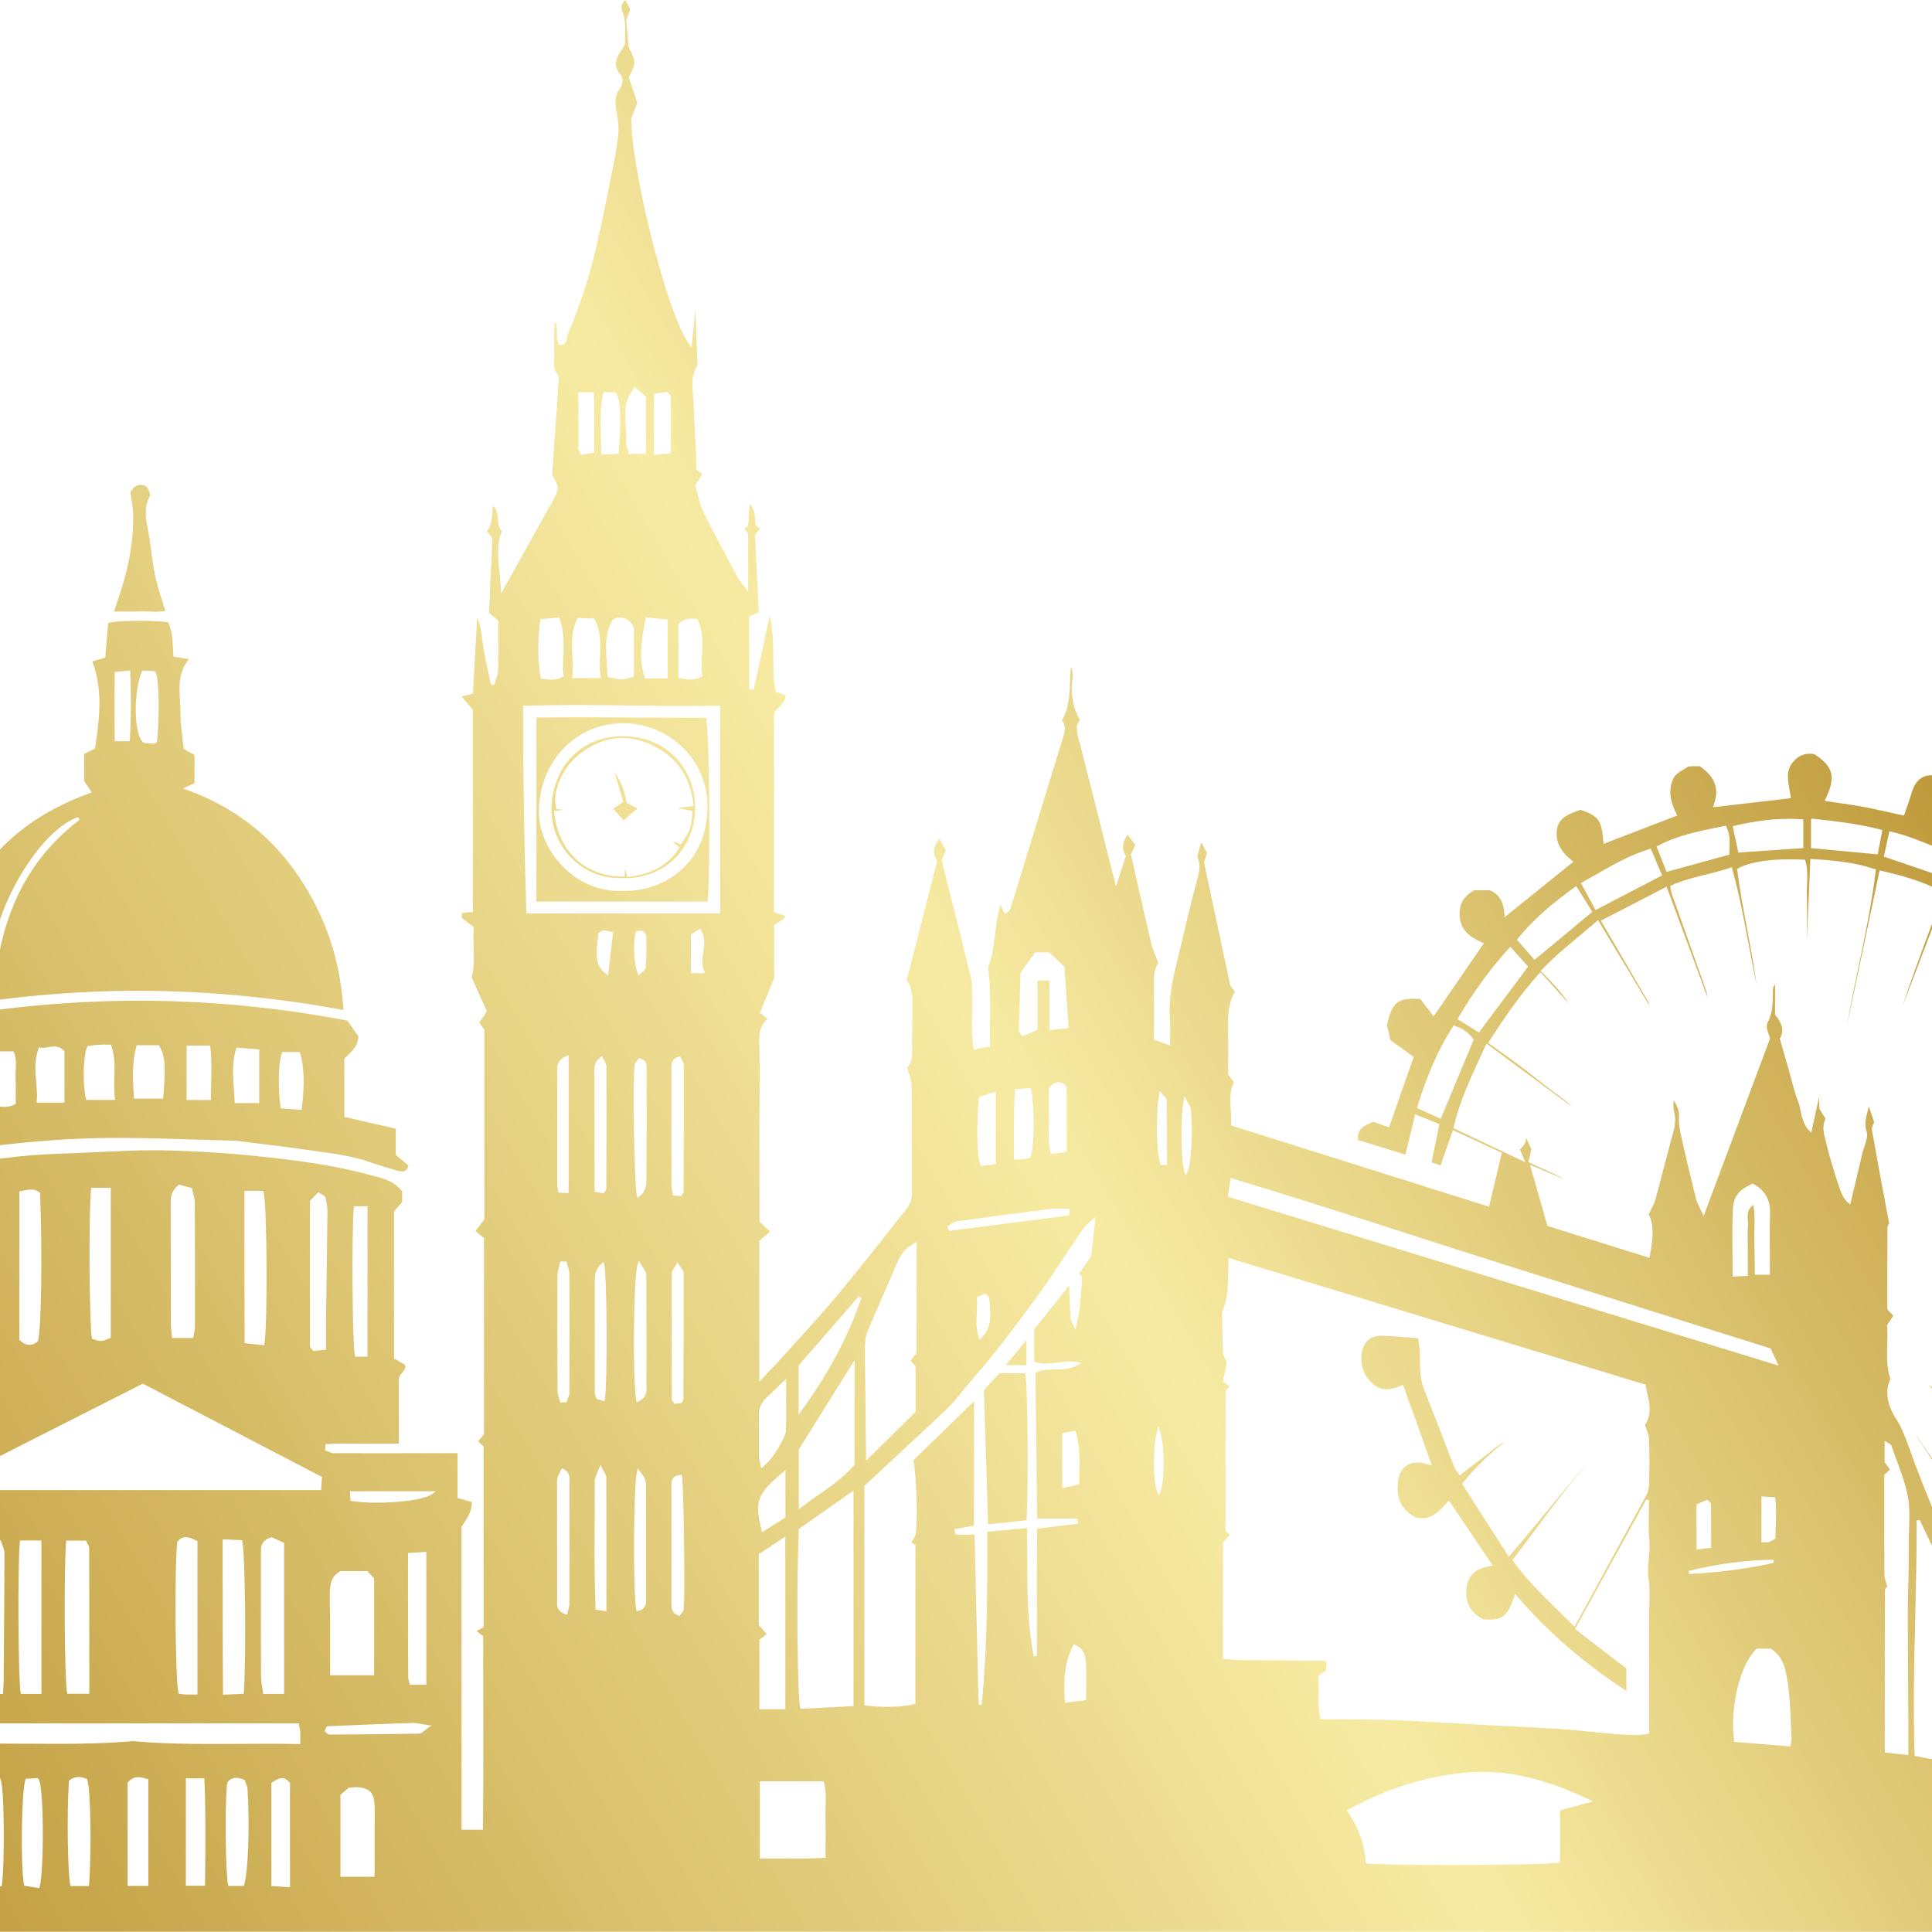 <svg xmlns="http://www.w3.org/2000/svg" xmlns:xlink="http://www.w3.org/1999/xlink" id="Layer_1" viewBox="0 0 512 512"><defs><style>      .cls-1 {        fill: none;      }      .cls-2 {        fill: url(#linear-gradient);      }      .cls-3 {        clip-path: url(#clippath);      }    </style><clipPath id="clippath"><rect class="cls-1" width="512" height="512"></rect></clipPath><linearGradient id="linear-gradient" x1="-81.13" y1="523.89" x2="527.07" y2="172.75" gradientUnits="userSpaceOnUse"><stop offset="0" stop-color="#b99130"></stop><stop offset=".6" stop-color="#f7eba3"></stop><stop offset="1" stop-color="#b99130"></stop></linearGradient></defs><g class="cls-3"><path class="cls-2" d="M-87.65,511.98c-1.67-1.29-1.33-2.49-.97-3.76.06-.22.13-.45.18-.66.57-2.44,1.72-4.09,3.42-4.92,1.88-.91,3.83-1.55,5.65-1.86,2.24-.38,4.54-.58,6.77-.77.95-.08,1.89-.17,2.83-.26l.14-.02.25-.24c.11-.1.2-.18.26-.28.08-.11.24-.33.24-.59,0-13.56,0-44.58,0-44.58l-.06-.1c-.25-.39-.52-.78-.79-1.18-1.03-1.5-2.1-3.05-2.29-5.11l3.22-.67v-14.85c0-1.46,0-2.91.01-4.37.01-3.27.03-6.66-.03-9.99-.03-1.6,0-3.21.04-4.8.07-3.18.13-6.47-.33-9.53l-.03-.16-.13-.1c-.76-.59-1.61-.74-2.35-.88-1.04-.19-1.79-.32-2.15-1.46.08-1.52,1.28-2.04,2.66-2.65.68-.3,1.39-.61,1.97-1.07l.16-.12v-11.83l4.8-.56v-5.42c1.7-.42,4.93-.67,8.57-.67,2.9,0,5.63.16,7.57.45l.47,5.63.28.08c1.18.34,2.44.49,4.09.49.65,0,1.3-.02,1.95-.04.64-.02,1.27-.04,1.9-.04.23,0,.46,0,.69,0,1.13.03,2.26.04,3.39.04.86,0,4.32-.02,5.18-.02s1.71.01,2.55.02c.84.01,1.68.02,2.52.02,1.07,0,2.13-.02,3.2-.07.23-.01.46-.02.69-.02.58,0,1.17.03,1.76.06.62.03,1.25.07,1.88.07,1.2,0,2.78-.1,4.46-.89l.51-.24-.37-.42c-.82-.91-1.74-1.34-2.89-1.34-.55,0-1.08.1-1.6.19-.47.08-.92.16-1.34.16-.1,0-.2,0-.31-.02-.73-.08-1.52-.12-2.46-.12-.7,0-1.41.02-2.11.04-.67.02-1.35.04-2.02.04h-5.99s0-17.75,0-17.75l-2.65-2.49,3.05-3.18v-37.61l-2.38-4.45,1.91-3.18c4.22-2.48,8.78-3.48,13.08-4.2,7.84-1.31,15.69-2.4,23.34-3.24,4.48-.49,9.07-.67,13.52-.84l2.77-.11c1.79-.07,3.59-.16,5.39-.25,4.67-.23,9.51-.46,14.25-.46.94,0,1.88,0,2.81.03,8.47.18,17.09.73,25.62,1.63,9.31.99,19.23,2.25,28.77,4.83l.98.26c2.81.73,5.71,1.49,7.72,4.16v2.84l-2.14,2.45v38.99l2.82,1.6c.37.82.02,1.32-.63,2.12-.38.47-.78.96-.92,1.58v17.26s-5.65,0-5.65,0c-1.27,0-2.53,0-3.79.01h-.75c-.74,0-3.69-.02-4.43-.02-1.79,0-3.16.04-4.43.13l-.35.02-.15,1.65.31.1c.19.06.38.15.57.23.46.2.94.4,1.46.4,3.61.01,7.22.02,10.82.02l21.95-.02v11.9l3.81,1.05c.02,2.31-1.12,4.08-2.33,5.95l-.42.66v80.24h5.67v-.41c.13-12.33.1-24.85.08-36.96,0-4.58-.02-9.17-.02-13.75v-.21s-1.74-1.28-1.74-1.28l1.84-1.04v-47.94l-1.44-1.36,1.55-1.81v-52.03l-2.24-1.89,2.34-3.1v-50.28l-1.36-1.84,2.05-2.98-4.06-8.98c.71-2.5.63-5.08.54-7.82-.06-1.73-.11-3.51.05-5.28l.02-.23-3.2-2.42v-1.32l2.91-.28v-53.6l-2.98-3.52,2.99-.76,1.14-20.2c.9,2.25,1.2,4.6,1.53,7.06l.06.48c.29,2.22.8,4.45,1.33,6.81.25,1.12.51,2.28.77,3.53l.8.03c.16-.55.33-1.04.49-1.49.31-.88.57-1.64.59-2.42.08-3.08.07-6.1.05-9.31v-3.8s-2.48-2.08-2.48-2.08l.88-19.74-1.41-1.92c1.09-1.46,1.16-1.86,1.55-6.68,1.08.76,1.18,1.96,1.31,3.31.11,1.2.22,2.43,1.06,3.39-1.4,3.5-1.02,7.06-.62,10.82.15,1.38.3,2.81.36,4.22l.06,1.47,2.6-4.65,3.28-5.89c2.47-4.44,4.94-8.89,7.43-13.32,2.17-3.85,2.2-4.31.22-7.54l1.81-26.17-.13-.13c-.9-.92-1.33-2.66-1.18-4.76.09-1.29.07-2.55.05-3.89-.03-1.82-.07-3.7.22-5.68.55.94.52,1.93.5,2.98-.02,1.02-.05,2.07.52,3.01l.12.2h.23c1.62,0,1.73-1.2,1.79-1.92.03-.28.05-.54.13-.72,3.08-7.17,5.58-14.71,7.41-22.4,1.4-5.88,2.61-11.9,3.78-17.73l.83-4.12c.57-2.81,1.15-5.81,1.44-8.86.17-1.77.05-3.7-.36-5.73-.47-2.33-.74-4.41.66-6.32,1.01-1.38,1.12-2.93.26-3.93-2.14-2.52-1.01-4.59.57-6.84.17-.24.3-.49.45-.77l.26-.49v-.12c-.05-.81-.04-1.66-.02-2.47.04-1.98.09-4.03-.75-6.07-.24-.58-.59-1.95.88-2.94l1.23,2.48-1.07,2.86.64,7.11.04.07c1.96,3.75,1.96,3.97.1,7.83l-.07.15,2.24,6.74-1.56,4.01-.03.16c-.16,12.54,9.29,51.59,15.33,59.77l.64.86.99-9.79.59,14.61c-1.68,2.22-1.44,5.1-1.21,7.89.06.77.13,1.55.15,2.32.09,2.66.25,5.37.4,7.98.1,1.69.2,3.38.28,5.07.04.93.03,1.86.02,2.75,0,.4-.01,1.36-.01,1.36l1.63,1.39-1.85,2.98.05.18c.18.63.35,1.3.51,1.98.39,1.6.79,3.26,1.54,4.79,2.29,4.69,4.8,9.36,7.22,13.88l1.84,3.45c.29.55.68,1.04,1.17,1.66.27.34.57.73.92,1.19l.75,1.01v-15.43l-1.1-1.27,1.09-.61.38-5.99c1.36,1.56,1.45,3.29,1.54,4.97l.04.76,1.18.88-1.31,1.66.99,20.49-2.54,1.15v19.27l1.19.2,4.23-19.66c.94,3.8.96,7.49.98,11.08.02,3.05.03,5.94.58,8.83l.04.23,2.64.94c-.03,1.38-.83,2.2-1.74,3.14-.43.45-.87.91-1.25,1.45l-.08.11v52.8l3,.95s0,.01,0,.02c-.03.14-.07.38-.12.44-.58.47-1.2.89-1.86,1.34l-.97.66v14.04l-3.78,9.24,2.04,1.48c-2.41,2.09-2.31,4.72-2.2,7.5v.31c.18,4.4.13,8.88.08,13.21-.02,2-.04,4-.05,6,0,6.35,0,12.69,0,18.9v7.88s2.83,2.67,2.83,2.67l-2.88,2.43v37.32l2.31-2.42c1.04-1.08,1.98-2.06,2.89-3.07,1.11-1.22,2.22-2.44,3.33-3.67,3.33-3.66,6.78-7.45,10.06-11.27,3.33-3.88,6.59-7.93,9.74-11.86l2.17-2.7c1.13-1.41,2.24-2.83,3.35-4.26,1.54-1.98,3.13-4.02,4.76-5.98,1.24-1.49,1.82-2.99,1.82-4.71v-7.73c0-6.87,0-13.97-.08-20.96-.01-1.01-.33-1.96-.7-3.07-.16-.46-.32-.95-.47-1.48,1.47-1.51,1.4-3.62,1.33-5.66-.02-.57-.04-1.14-.02-1.71.04-1.48.04-2.95.04-4.43,0-1.26,0-2.51.02-3.77v-.38c.06-2.57.11-5.22-1.5-7.24l8.1-31.62-.1-.15c-1.18-1.82-.94-3.75.7-5.72l1.68,3.07-1.11,2.61,2.02,8.01c1.92,7.62,3.9,15.49,5.78,23.24.3,1.22.3,2.56.31,3.85,0,.42,0,.85.02,1.27.04,1.5.01,3.03-.02,4.52-.06,2.85-.12,5.8.31,8.85l.06.43,4.38-.79v-.36c-.08-2.28-.06-4.52-.03-6.88.05-4.38.1-8.9-.51-13.8,1.06-2.39,1.4-5.2,1.76-8.17.32-2.69.66-5.47,1.53-8.33l1.15,2.42.41-.33c.09-.07.19-.13.3-.2.29-.18.62-.38.72-.73,3.63-11.76,7.24-23.53,10.85-35.31l3.2-10.45c.43-1.39.78-2.98-.35-4.33,1.89-3.28,2.02-6.74,2.15-10.39.04-1.22.09-2.48.21-3.75.63,1.18.51,2.31.39,3.42l-.03.25c-.39,3.97.25,7.27,2.02,10.36-1.27,1.68-.78,3.41-.31,5.07.07.26.15.53.22.79,2.31,9.02,4.58,18.05,6.93,27.38l2.75,10.91,2.6-8.06-.09-.16c-1.06-1.81-.88-3.57.59-5.52l2.02,2.75-1.17,2.53,1.43,6.3c1.28,5.66,2.55,11.26,3.87,16.85.29,1.22.73,2.37,1.24,3.71.23.6.47,1.23.71,1.91-1.27,1.7-1.22,4.27-1.18,6.77.05,3.05.04,6.11.03,9.23v4.32s4.27,1.48,4.27,1.48v-.58c0-.73.01-1.43.03-2.1.03-1.38.05-2.68-.05-3.96-.42-5.23.56-10.2,1.58-14.37.56-2.31,1.11-4.62,1.66-6.94,1.33-5.61,2.7-11.4,4.25-17.05.5-1.83.43-3.38-.24-5.01l1.02-3.78,1.52,2.7-.76,2.65,6.95,32.59,1.22,1.65c-1.95,3.32-1.87,6.99-1.81,10.24.06,2.65.04,5.36.03,7.99,0,1.17-.01,3.67-.01,3.67l1.53,2.06c-1.16,2.41-1,4.87-.84,7.25.08,1.26.17,2.55.06,3.86l-.03.33,68.42,21.55,3.4-14.3-12.97-5.99-3.26,9.34-2.4-.81,2.07-10.13-6.43-2.59-2.55,10.69-12.53-3.86c-.35-3.04,1.65-3.9,4-4.84l4.19,1.45,6.51-18.64-6.15-4.45-.92-3.95c1.23-5.7,2.58-7.02,7.17-7.02.52,0,1.07.02,1.67.05l3.51,4.61,13.33-19.37-.46-.2c-4.02-1.75-5.81-3.88-5.97-7.11-.15-3.09,1.09-5.24,3.93-6.75h4.06c2.46,1.07,3.69,3.09,3.87,6.35l.04.81,18.23-14.69-.4-.32c-3.11-2.53-4.36-5.12-3.95-8.15.34-2.55,1.94-3.89,6.29-5.31,4.8,1.69,5.54,2.76,6.02,8.48l.05.55,19.53-7.51-.2-.41c-1.22-2.49-2.31-5.47-1.14-8.65.59-1.61.87-1.87,4.17-3.87l.23-.04c.24-.04.5-.08.77-.09.33-.01.66-.01.98-.01h1.13c4.08,2.74,5.27,6,3.75,10.25l-.23.63,20.65-2.4-.05-.42c-.08-.62-.2-1.25-.32-1.89-.48-2.55-.98-5.19,1.12-7.5,1.21-1.33,2.59-1.98,4.21-1.98.4,0,.82.04,1.24.12,5.06,3.21,5.78,6.11,2.99,11.86l-.25.51.56.09c1.01.15,2.02.3,3.03.45,2.24.33,4.57.66,6.82,1.08,2.27.42,4.53.93,6.92,1.47,1.08.24,2.19.49,3.34.74l.36.08,1.3-3.73c.17-.47.31-.96.46-1.45.33-1.09.64-2.12,1.17-3.03.9-1.56,2.5-2.49,4.29-2.49,1.15,0,2.26.38,3.21,1.09,1.85,1.39,2.88,3.18,2.98,5.17.11,2.28-1.02,4.62-3.19,6.6l-.43.4,20.56,10.89.11-.54c.96-4.5,2.44-7.36,6.82-7.72,3.96,1.21,4.2,1.47,5.68,6.16-.21,2.89-1.79,5.09-5.1,7.11l-.47.29,15.33,14.11,4.35-4.9h4.36c2.48,1.97,3.75,4.17,3.67,6.35-.09,2.41-1.78,4.79-4.9,6.89l-.32.21,10.53,18.55.38-.5c1.41-1.84,3.19-3.72,5.6-3.72.87,0,1.8.25,2.77.73,2.19,1.09,3.59,4.04,3.27,6.84-.39,3.37-2.29,5-7,6l-.44.1,5.84,19.01,7.2-1.74c4.18,2.9,4.28,3.13,4.22,8.29-1.59,3.29-2.6,4.19-4.65,4.19-.9,0-2.06-.19-3.77-.61l-.55-.14,1.38,21.22.46-.09c1.83-.35,3-.49,3.92-.49,2.49,0,3.54,1.07,5.57,4.49.15,3.34-.34,5.47-1.53,6.73-1.03,1.08-2.64,1.59-5.07,1.59-.92,0-1.94-.07-3.12-.22l-.4-.05-2.88,18.83,4.5.56c3.09,1.59,4.33,4.25,3.66,8.11-.47,2.76-2.31,4.25-5.62,4.58l-4.94-2.05-6.74,17.9.3.18c.49.29,1.03.57,1.57.86,1.32.7,2.69,1.41,3.79,2.42.72.66,1.24,2.08,1.39,3.81.28,3.08-1.22,5-5.17,6.6-2.58-.2-4.07-1.99-5.51-3.72l-.72-.86-10.41,14.73.6.14c2.33.55,3.69,1.68,4.05,3.35.3,1.4.57,3.49.16,5.45-.73,3.44-2.52,4.66-6.86,4.66-.36,0-.73,0-1.13-.02l-4.16-5.18-17.45,15.69.22.3c8.48,11.62,19.61,23.91,37.92,27.21v28.33l.37.04c1.74.19,3.45.42,5.15.65,3.88.52,7.55,1.02,11.3,1.05,2.8.02,5.31,1.21,6.86,3.27,1.46,1.93,1.92,4.38,1.31,6.92-.34.04-.69.08-1.05.12-1.02.12-2.07.25-3.12.25-29.38.03-58.75.03-88.13.03l-596-.02ZM6.82,471.39l-.09.27c-1.05,3.08-1.31,23.08-.37,27.8l.06.28,3.98.62.11-.34c1.13-3.62,1.21-27.06-.36-28.66l-.13-.13-3.19.16ZM74.7,471.25c-.72,0-1.53.35-2.61,1.14l-.17.12v27.3l4.93.33v-27.63l-.1-.12c-.65-.79-1.31-1.16-2.05-1.16ZM-3.88,471.73v28.13H.46l.05-.36c.72-5.02.73-26.91-.49-28.25l-.15-.17-3.75.65ZM20.77,470.92c-.88,0-1.67.31-2.37.92l-.13.11v.17c-.57,7.74-.34,24.37.36,27.38l.08.32h4.87l.03-.39c.66-9.94.41-24.73-.46-27.75l-.06-.19-.18-.08c-.79-.33-1.49-.49-2.13-.49ZM62.58,471.15c-.92,0-1.66.38-2.28,1.17l-.07.09-.02.11c-.65,4.83-.48,23.98.24,26.96l.08.32h4.06l.1-.28c1.06-2.99,1.52-15.84.9-25.45-.04-.59-.28-1.14-.49-1.63-.09-.2-.17-.38-.23-.56l-.06-.18-.18-.07c-.83-.32-1.48-.47-2.05-.47ZM36.61,470.98c-1.08,0-1.97.46-2.72,1.4l-.09.11v27.29h5.51v-28.25l-.3-.09c-.87-.26-1.65-.48-2.41-.48ZM49.26,499.74h5.06l.03-2.47c.09-8.75.18-17.02-.18-25.58l-.02-.4h-4.9v28.45ZM-30.21,473.78c-1.81,1.33-2.61,2.93-2.58,5.21.06,4.44.1,8.89.14,13.32l.05,5.62,10.52-.66v-5.46c0-4.38,0-8.62,0-12.85,0-2.35-.9-4.05-2.77-5.19l-.1-.06h-5.16l-.11.08ZM94.52,473.62c-.39,0-.78.03-1.18.07-.25.02-.51.04-.76.06h-.14s-2.22,1.92-2.22,1.92v21.69h9.06v-12.46c0-.69,0-1.37.02-2.06.02-1.61.04-3.28-.06-4.91-.17-2.76-1.37-4-4.16-4.27-.18-.02-.37-.03-.56-.03ZM518.66,480.42c-.85,0-1.66.06-2.42.17l-.76.12.51.57c2.76,3.09,5.53,7.02,5.2,12.65l-.03.44h21.62l-.22-.57c-2.6-6.63-14.66-13.38-23.91-13.38ZM392.95,469.54c-1.31,0-2.62.06-3.91.16-10.85.92-21.51,4.23-31.7,9.84l-.39.22.25.38c2.95,4.48,4.49,8.83,4.71,13.3l.02.35.35.04c2.46.3,12.8.41,21.65.41,13.11,0,27.35-.22,29.18-.63l.32-.07v-13.76l8.74-2.4-1.01-.48c-10.61-5.01-19.57-7.34-28.2-7.34ZM204.18,492.5c1.19,0,2.38,0,3.56.02,1.17,0,2.34.02,3.5.02,2.87,0,5.07-.06,7.15-.19l.39-.02s0-2.56.01-3.6c.01-2.28.03-4.43-.03-6.57-.03-1,0-2,.03-3.01.07-2.21.14-4.5-.42-6.77l-.08-.32h-16.92v20.47h.42c.8-.02,1.59-.02,2.38-.02ZM535.77,467.86c1.08,0,2.14.18,3.16.36,1,.17,2.03.35,3.06.35.72,0,1.38-.09,2.01-.26l.3-.08v-8.2l-10.56-12.78v1.16c.01,2.48,0,4.87,0,7.22,0,4.04,0,7.94.04,11.96v.49s.49-.08.49-.08c.48-.08.96-.13,1.48-.13ZM521.43,428.81c-.21,0-.34.12-.45.23-.04.04-.32.27-.32.27v.2c0,3.54-.03,7.09-.05,10.66-.05,8.6-.1,17.5.06,26.37v.41h9.73v-23.84l-.94-1.59c-2.39-4.05-4.85-8.2-7.31-12.35-.17-.28-.53-.34-.68-.36h-.05ZM507.93,402.97c.04,8.56-.17,17.24-.37,25.63-.29,11.92-.58,24.25-.17,36.39v.33s.34.06.34.06c.58.11,1.12.22,1.64.33,1.14.24,2.12.44,3.14.53.64.06,1.29.07,1.96.07.49,0,.99,0,1.51-.02.58-.01,1.19-.02,1.85-.02h.42v-9.58c-.01-8.02-.02-15.82.02-23.63.01-1.89.15-3.82.3-5.86.07-1.01.15-2.06.22-3.18v-.11s-10.07-21.14-10.07-21.14l-.79.18ZM500.17,420.48c-.27.21-.63.5-.64.91-.04,12.71-.04,25.41-.04,38.3v4.74l6.24.68v-3.33c0-1.94,0-3.77,0-5.6l-.06-9.51c-.04-6.34-.09-12.68-.1-19.01,0-2.42.06-4.88.13-7.25.04-1.51.08-3.02.11-4.53.04-2.22.03-4.45.02-6.67v-.28c0-1.23.04-2.47.08-3.7.1-2.85.21-5.8-.31-8.6-.62-3.32-1.83-6.58-2.99-9.72-.47-1.26-.94-2.52-1.37-3.79-.11-.31-.4-.46-.71-.62-.13-.07-.29-.15-.44-.25l-.64-.41v5.63l1.43,1.96-1.52,1.43v6.43c0,6.72-.01,13.38.04,20.04,0,.8.27,1.59.52,2.36.09.27.18.54.25.81h0ZM465.48,437.02c-4.35,4.08-7.12,15.41-5.92,24.26l.04.33,14.91,1.21.04-.4c.02-.21.05-.41.08-.61.07-.46.14-.93.12-1.41-.07-1.3-.12-2.61-.17-3.92-.13-3.4-.27-6.92-.78-10.33-.49-3.27-1.04-6.97-4.41-9.17l-.1-.07h-3.69l-.12.11ZM70.87,462.11c2.76,0,5.52.02,8.29.08h.42s0-1.53,0-1.53c0-.69.01-1.23-.02-1.77-.02-.36-.09-.72-.18-1.15-.04-.2-.2-1.02-.2-1.02H-8.84v5.45h.43c2.6-.07,5.34-.1,8.63-.1,2.49,0,4.97.02,7.45.03,2.47.02,4.93.03,7.38.03,5.97,0,13.04-.09,20.21-.72,7.3.67,14.58.76,20.73.76,2.46,0,4.93-.02,7.41-.03,2.48-.02,4.97-.03,7.47-.03ZM355.04,455.6c1.45.02,2.9.04,4.35.05,3.54.03,7.2.07,10.79.23,5.86.26,11.83.6,17.59.93,2.71.16,5.43.31,8.14.46,2.03.11,4.06.21,6.09.31,4.16.21,8.46.42,12.69.72,2.43.17,4.91.42,7.3.66,2.27.23,4.62.47,6.94.64l.48.04c1.19.09,2.41.18,3.64.18,1.37,0,2.57-.12,3.67-.36l.33-.07v-10.79l-.03-20.09c0-1.04.03-2.08.07-3.12.08-2.37.16-4.81-.2-7.17-.26-1.76-.1-3.52.06-5.23.14-1.53.29-3.11.14-4.71-.22-2.25-.17-4.58-.12-7.04.02-1.16.05-2.36.05-3.63l-.78-.2-18.84,34.3,13.61,10.46v5.94c-11.3-7.36-20.8-15.59-29.01-25.13l-.47-.55-.24.68c-1.71,4.96-2.96,6.1-6.72,6.1-.45,0-.94-.02-1.47-.05-3.41-1.78-4.88-4.46-4.48-8.2.36-3.4,2.38-5.3,6.35-5.96l.64-.11-11.64-17.22-.35.4c-2.17,2.42-4.04,4.28-6.69,4.28-.62,0-1.27-.1-1.95-.31-3.67-1.94-5.14-5.16-4.43-9.81.45-2.92,2.37-4.66,5.15-4.66.22,0,.45.01.68.03.54.05,1.09.21,1.62.37.24.07.48.14.71.2l.76.19-7.65-21.35-.4.17c-1.59.68-2.85,1-3.96,1-1.19,0-2.25-.37-3.23-1.13-2.65-2.05-3.79-4.83-3.39-8.27.35-3.05,2.24-4.8,5.18-4.8,2.33.04,4.55.23,6.9.43.96.08,1.95.17,2.96.25.05.55.11,1.07.17,1.58.14,1.29.27,2.41.26,3.55,0,2.76,0,5.55,1.02,8.2l.81,2.09c2.41,6.24,4.83,12.49,7.27,18.72.18.46.46.84.75,1.25.13.18.27.37.4.57l.24.38,2.51-1.92c1.6-1.23,3.17-2.43,4.74-3.63.37-.28.73-.57,1.1-.86,1.23-.98,2.42-1.92,3.78-2.55-4.06,3.02-7.76,6.62-11.26,10.97l-.19.23,12.36,19.31,1.81-2.12c.99-1.16,1.9-2.23,2.8-3.29,1.41-1.67,2.8-3.35,4.19-5.03l1.84-2.24c.68-.84,1.37-1.67,2.06-2.5,1.39-1.68,2.79-3.35,4.19-5.01.36-.43.72-.86,1.07-1.29.93-1.12,1.89-2.28,2.9-3.35l.12-.12c-5.03,5.8-9.61,11.96-14.07,17.96-1.9,2.56-3.8,5.12-5.74,7.64l-.19.25.18.25c3.47,4.8,7.46,8.72,11.69,12.86,1.38,1.35,2.77,2.72,4.17,4.14l.39.4,4.21-7.67c5.05-9.22,9.96-18.17,14.83-27.14.59-1.08.73-2.39.75-3.3.07-3.47.13-7.5-.04-11.5-.04-1-.39-1.95-.72-2.87-.12-.33-.24-.66-.34-.99,1.84-2.78,1.23-5.53.64-8.19-.17-.75-.33-1.5-.44-2.23l-.04-.26-110.49-33.58-.03.53c-.05,1.06-.07,2.1-.09,3.14-.08,3.75-.15,7.29-1.57,10.64-.08.18-.06.36-.05.49.02,1.01.03,1.92.04,2.84.03,2.33.05,4.73.2,7.1.05.84.4,1.65.71,2.36.11.25.22.49.3.73l-1.03,4.96,1.75,1.16-1.06,1.39v37.1l1.16.86-1.83,2.17v30.8l.39.03c.52.03,1.03.08,1.53.12,1.05.09,2.05.17,3.06.18,3.71.04,7.41.06,11.12.08,3.53.02,7.07.05,10.6.08.15,0,.35.1.58.21.06.03.13.06.2.09l-.15,2.26-2.13,1.52.02.24c.15,1.43.13,2.84.12,4.34-.02,2.09-.04,4.25.4,6.5l.07.34h3.44c.57,0,1.12,0,1.68,0ZM109.24,456.6c-7.65.25-15.25.57-22.34.87-.35.02-.47.33-.61.67-.04.11-.09.22-.14.33l-.15.31.28.21c.07.05.15.13.22.2.24.23.51.49.87.49,9.3-.05,16.83-.13,23.69-.25.43,0,.78-.28,1.31-.71.28-.23.63-.5,1.08-.82l.87-.6-1.05-.15c-.69-.1-1.26-.2-1.75-.29-.83-.15-1.48-.27-2.12-.27h-.17ZM-48.14,455.58c-.71,0-1.41.02-2.12.08-.48.04-.87.38-1.24.71-.14.12-.27.24-.41.34l-.25.18.52,1.61,3.4.11c9.63.3,19.27.61,28.9.86h0c.38,0,.6-.32.89-.77.13-.2.29-.44.48-.69l.44-.57-.72-.09c-.78-.1-1.52-.21-2.25-.31-1.53-.22-2.97-.44-4.42-.51-6.01-.31-12.13-.54-18.04-.77l-2.76-.11c-.81-.03-1.62-.06-2.43-.06ZM201.26,434.52v18.44h6.86v-45.75l-7.05,4.66v18.73l2.13,2.47-1.93,1.45ZM211.67,405.21v.21c-.62,15.77-.38,43.96.4,47.12l.08.33,14.03-.74v-57.09l-14.51,10.17ZM289.54,323.18c-1.63,1.32-2.76,2.77-3.95,4.54-1.14,1.69-2.27,3.39-3.39,5.1-2.13,3.22-4.32,6.55-6.6,9.73-3.68,5.14-7.48,10.09-12.03,15.94-1.67,2.14-3.47,4.24-5.21,6.27-.8.93-1.59,1.86-2.38,2.79-.46.55-.91,1.12-1.36,1.68-.96,1.2-1.95,2.45-3.06,3.52-3.33,3.23-6.79,6.44-10.13,9.54l-3.59,3.34c-2.12,1.98-4.25,3.96-6.26,5.83l-2.51,2.33v58.12l.36.05c1.77.25,3.77.37,5.79.37,2.86,0,5.43-.26,7.07-.72l.3-.08v-42.15l-1.05-.57c.12-.21.23-.4.34-.6.37-.63.72-1.22.82-1.87.59-3.86.04-16.54-.65-19.33l16.08-15.69v32.98l-5.19.98.25,1.41h5.08l1.07,45.05.83.03c1.44-14.92,1.52-29.6,1.46-45.83l10.51-.98c.09,3.03.09,6.09.1,9.04.02,8.21.05,16.7,1.74,24.94l.82-.08v-33.74l10.88-1.32-.15-1.35h-10.67l-.45-38.57c1.54-.95,3.35-.96,5.25-.97,2-.01,4.07-.03,5.94-1.16l.9-.54-1.03-.22c-.63-.13-1.29-.2-2.02-.2-1.08,0-2.17.15-3.23.29-1.05.14-2.14.29-3.21.29-1.07,0-2.03-.15-2.92-.46v-8.62l9.24-11.59.07,1.89c.09,2.48.17,4.6.31,6.72.03.52.28.98.51,1.43.1.18.19.36.27.55l.49,1.16.29-1.22c1.02-4.26,1.26-8.5,1.48-12.23.01-.22,0-.76-.3-1.07-.16-.16-.35-.27-.52-.36l3.21-4.63,1.18-10.4-.79.64ZM284.36,436.11c-2.55,5.15-2.51,10.33-2.14,14.72l.04.43,5.57-.75v-.36c0-.98.01-1.94.02-2.88.03-2.2.05-4.29-.07-6.38-.12-1.91-.44-4.02-2.89-4.98l-.35-.14-.17.34ZM59.02,420.52c0,9.65,0,18.76.07,28.17v.43s5.5-.26,5.5-.26l.03-.37c.64-9.32.36-36.62-.41-40.01l-.07-.31-5.13-.24s0,8.57,0,12.58ZM49.24,407.37c-.85,0-1.56.38-2.19,1.17l-.08.1v.12c-.75,7.25-.52,35.88.31,39.78l.06.29.71.1c.36.06.74.12,1.12.13.33.01.66.02,1.01.02h2.15v-40.67l-.47-.22c-.91-.42-1.77-.82-2.63-.82ZM-4.19,408.53c-.83,3.32-1.03,35.5-.24,40.04l.06.34H.8l.08-1.62c.05-.79.09-1.51.09-2.22l.03-3.76c.08-9.74.16-19.8.18-29.71,0-.75-.28-1.47-.56-2.17-.12-.31-.24-.61-.34-.92l-.09-.29h-4.31l-.08.31ZM71.86,407.43c-2.78.78-2.74,2.74-2.71,4.32v.52s0,4.66,0,4.66c-.01,9.06-.02,18.12.01,27.18,0,1.01.16,1.98.32,3.02.08.47.15.94.21,1.42l.05.36h5.56v-40.03l-3.3-1.5-.15.04ZM5.27,408.61c-.62,5.6-.45,36.98.21,39.97l.07.33h5.42v-40.66h-5.66l-.04.37ZM17.53,408.65c-.63,6.58-.43,36.78.25,39.89l.07.33h5.82v-6.08c0-10.92,0-21.69-.03-32.46,0-.42-.21-.81-.43-1.21-.1-.18-.21-.38-.3-.6l-.11-.25h-5.24l-.04.38ZM-50.8,421.64c0,8.1,0,16.06.01,24.16v.39s5.08.32,5.08.32v-31.75h-5.09v6.88ZM108.13,411.56v12.63c.01,6.76.02,13.53.05,20.29,0,.4.11.76.22,1.15.05.17.1.34.15.53l.08.32h4.36v-35.21l-4.85.29ZM90.16,416.4c-2.63,1.47-2.69,3.87-2.75,5.99v.19c-.04,1.33,0,2.67.03,3.98.02.86.05,1.72.05,2.59.01,3.34.01,6.68,0,10.08v4.74s11.66,0,11.66,0v-25.67l-1.8-1.94h-7.1l-.09.05ZM-30.46,415.55c-2.25,1.51-3.23,3.56-3.1,6.48.16,3.38.29,6.77.42,10.15.11,2.72.21,5.44.33,8.17.03.64.13,1.27.24,1.87.04.27.09.53.13.79l.05.36h10.67l.09-.3c.05-.18.11-.33.16-.48.12-.31.22-.61.22-.93,0-4.24,0-8.49,0-12.73v-7.29c-.01-2.57-.96-4.56-2.91-6.07l-.11-.09h-6.08l-.1.07ZM531.73,434.93l3.6,3.94,6.36-5.55-2.79-4.19-7.17,5.79ZM500.98,365.35c-1.47,3.34-.97,6.77,1.58,10.78,1.41,2.22,2.36,4.72,3.29,7.31,6.43,17.93,13.03,32.09,20.76,44.56.53.86,1.11,1.67,1.73,2.52.28.39,1.14,1.62,1.14,1.62l.35-.36c.87-.88,1.85-1.63,2.81-2.35,1.72-1.3,3.5-2.64,4.61-4.82l.11-.22-2.82-4.1c-1.95-2.83-3.9-5.66-5.83-8.5-2.83-4.15-5.63-8.32-8.43-12.5-.78-1.16-1.57-2.32-2.35-3.47-2.01-2.94-4.08-5.99-5.97-9.07-.78-1.27-1.61-2.52-2.45-3.76-.77-1.14-1.55-2.3-2.28-3.49,3.41,4.92,6.78,9.89,10.06,14.74,6.71,9.92,13.65,20.17,21.07,30.02l.33.44.33-.44c1.92-2.53,4.13-4.74,6.26-6.88,2.68-2.69,5.22-5.23,7.26-8.37l.18-.28-5.36-5.34c-3.73-3.71-7.39-7.36-11.04-11.02l-1.19-1.19c-7.33-7.33-14.66-14.66-21.95-22.03-.14-.14-.29-.28-.44-.43-.52-.49-1.05-1-1.43-1.72,5.09,4.96,10.09,10,14.95,14.88,8.66,8.71,17.61,17.71,26.91,26.15l.38.34,10.65-18.12-.31-.22c-17.43-12.62-31.13-21.67-44.43-29.33-.02-.02-.08-.09-.11-.14l-.02-.03s.02-.01.02-.02c13.9,7.68,27.3,16.84,40.26,25.71l4.48,3.06.22-.42c3.9-7.53,5.88-13.63,6.62-20.38l.04-.32-48.83-17.65c7.01,2.11,13.62,4.47,19.48,6.64,6.73,2.49,13.62,4.94,20.28,7.32,2.97,1.06,5.95,2.12,8.94,3.19l.38.14.15-.38c1.73-4.44,2.15-9.08,2.56-13.56.22-2.44.45-4.97.89-7.47l.08-.43-.44-.05c-17.32-1.95-35.93-3.85-56.72-5.8h.19c.95,0,1.82.03,2.67.1,2.59.2,5.23.49,7.77.78,2.13.24,4.27.48,6.4.67,2.32.2,4.64.34,6.96.48,2.03.12,4.05.24,6.07.41,2.42.2,4.87.48,7.24.76l2.05.24c1.42.16,2.84.33,4.26.51,2.63.32,5.26.64,7.89.89.61.06,1.21.08,1.84.08.5,0,1.01-.01,1.53-.02.56-.01,1.14-.03,1.76-.03h.42v-.42c-.04-1.95-.01-3.92.02-5.82.09-5.44.18-11.07-1.3-16.76l-.1-.38-3.35.66c-2.22.44-4.41.87-6.61,1.27-2.01.37-4.03.71-6.05,1.06-1.18.2-2.36.4-3.54.61l-3.73.66c-1.95.35-3.9.69-5.85,1.02-3.01.51-6.02.98-9.03,1.46l-.57.09c-.93.15-1.85.31-2.78.47-2.23.39-4.54.79-6.82.98-1.06.09-2.12.3-3.14.49-.59.12-1.18.23-1.78.33,7.36-1.39,14.81-2.69,22.05-3.95,10.11-1.76,20.57-3.59,30.92-5.68l.38-.08-.06-.39c-.95-6.52-2.21-13.52-5.02-20.57l-.13-.33-.35.08c-.27.06-.53.11-.77.16-.5.1-.96.19-1.4.37l-3.66,1.53c-5.18,2.17-10.53,4.4-15.76,6.68-5.7,2.48-11.38,5-17.07,7.51-4.08,1.8-8.15,3.61-12.24,5.4-.37.16-.77.25-1.2.34l51.91-22.98-.1-.35c-1.91-6.78-5.01-12.96-8.06-18.64l-.22-.4-4.73,3.19c-3.23,2.18-6.42,4.34-9.62,6.49-2.58,1.73-5.16,3.46-7.75,5.19,3.77-2.94,7.72-5.65,11.58-8.3,3.25-2.23,6.62-4.53,9.85-6.96l.29-.22-1.19-2.09c-2.89-5.08-5.88-10.34-10.28-14.74l-.3-.3-1.18,1.23c-7.53,7.82-14.78,15.35-22.04,22.87-.01-.02-.09-.12-.12-.16l23.28-24.64-14.46-14.17-2.53,4.11c-1.58,2.57-3.07,5-4.58,7.43-.64,1.04-1.27,2.08-1.91,3.12-1.59,2.62-3.24,5.33-5,7.9-.68.99-1.31,2.02-1.95,3.05-.69,1.11-1.39,2.24-2.15,3.33,2.68-4.71,5.55-9.36,8.33-13.88,2.98-4.84,6.07-9.84,8.94-14.94l.19-.34s-2.06-1.34-2.89-1.88c-1.81-1.19-3.53-2.31-5.27-3.38-1.73-1.07-3.5-2.08-5.3-3.13-.81-.47-2.87-1.67-2.87-1.67l-11.59,30.3c2.29-6.95,4.85-13.81,7.34-20.53,1.17-3.14,2.34-6.29,3.49-9.45l.12-.34-.32-.17c-5.35-2.86-10.96-4.36-16.23-5.56l-.41-.09-8.61,40.82c.9-5.05,1.94-10.05,2.97-14.97,1.75-8.39,3.56-17.06,4.62-25.76l.04-.34-.32-.11c-5.5-1.85-11-2.31-16.62-2.65l-.42-.03-.92,21.11c0-.63,0-1.25,0-1.86,0-.98,0-1.92.02-2.87.02-2.16.04-4.4-.04-6.6-.04-.99,0-2.01.05-3,.09-2.08.18-4.22-.45-6.3l-.09-.28h-.29c-1.26-.07-2.47-.1-3.62-.1-6.3,0-10.95.81-13.83,2.41l-.25.14.04.28c.67,5.34,1.68,10.71,2.65,15.9.9,4.8,1.82,9.71,2.49,14.65-.72-3.44-1.37-6.9-2.01-10.29-1.27-6.76-2.58-13.75-4.47-20.58l-.12-.42-.42.14c-2.24.77-4.47,1.32-6.64,1.86-3.14.78-6.1,1.51-8.98,2.83l-.3.14.07.33c.06.27.1.51.14.73.08.45.15.81.28,1.16l3.48,9.8c1.87,5.25,3.74,10.5,5.59,15.76.16.44.21.94.27,1.45,0,.03,0,.05,0,.07l-10.75-29.1-17.43,9,.42.71c4.25,7.27,8.28,14.18,12.31,21.09-.02.15-.05.21-.09.26,0,0-.02,0-.02,0l-13.37-22.21-.37.32c-1.51,1.31-3.02,2.57-4.51,3.81-3.56,2.97-6.93,5.78-10.04,9.04l-.28.29.28.29c2.87,2.92,5.33,5.52,7.26,8.43l-7.6-8.4-.31.34c-5.44,6.03-9.74,12.5-13.35,18.09l-.21.33s2.07,1.48,2.93,2.1c1.94,1.38,3.85,2.74,5.72,4.15,1.37,1.03,2.72,2.09,4.07,3.16,1.43,1.13,2.86,2.25,4.32,3.34l.98.72c1.49,1.09,2.93,2.15,4.17,3.41l-22.62-16.71-.21.47c-.5,1.11-1.01,2.2-1.51,3.29-2.79,6.04-5.43,11.74-6.97,18.34l-.08.33,19.06,9.02-1.43-3.4c.09-.09.18-.19.27-.28.4-.41.81-.84,1.07-1.38.19-.4.25-.84.29-1.4l1.41,3-.77,3.44.29.15c1.26.63,2.55,1.2,3.79,1.75,1.88.83,3.7,1.64,5.41,2.63l-9.09-3.85,4.63,16.23,27.04,8.45.08-.47c.67-3.84,1.36-7.81-.29-11.1.21-.45.43-.86.63-1.24.47-.91.88-1.69,1.11-2.55.76-2.75,1.48-5.51,2.19-8.28.71-2.73,1.42-5.46,2.17-8.18l.12-.44c.59-2.1,1.14-4.09.51-6.41-.25-.93-.19-1.95-.12-3.03,0-.05,0-.09,0-.14.87,1.45,1.53,2.92,1.43,4.3-.1,1.39.02,2.76.38,4.44,1.19,5.49,2.49,10.91,4.09,17.38.19.76.54,1.48.95,2.32.21.43.44.9.67,1.43l.41.93,17.65-47.18-.06-.15c-.57-1.43-1.14-3.03-.65-3.92,1.32-2.4,1.36-4.88,1.41-7.28.01-.56.02-1.11.05-1.67.02-.35.22-.72.43-1.12.04-.08.08-.16.12-.24v8.18l.1.12c1.87,2.24,2.27,4.22,1.24,6.07l-.09.15,2.5,8.72c.23.78.43,1.58.64,2.37.47,1.8.96,3.67,1.66,5.43.32.82.51,1.68.71,2.6.39,1.81.8,3.68,2.28,5.26l.54.58,2.05-9.4.14,3.04,1.61,2.61c-.98,1.87-.49,3.85-.05,5.61l.07.27c1.08,4.37,2.2,8.2,3.42,11.71l.19.57c.46,1.38.98,2.94,2.38,4.13l.52.44s2.51-10.54,3.23-13.61c.13-.55.33-1.12.52-1.7.47-1.38.96-2.8.58-4.02-.6-1.95-.17-3.64.29-5.42.1-.4.21-.82.31-1.24l1.41,4.15c-.05.12-.11.25-.17.39-.23.51-.52,1.15-.41,1.78,1.13,6.39,2.32,12.73,3.57,19.43l.98,5.26c-.21.31-.44.82-.44,1.29-.04,5.59-.04,11.19-.04,16.79v4.7s1.59,1.67,1.59,1.67l-1.67,2.52v.15c.17,1.67.11,3.39.06,5.05-.1,2.92-.2,5.94.81,9.02ZM540.9,427.44l3.23,4.66.35-.34c5.57-5.39,10.04-10.05,13.74-15.32l.19-.27-3.83-4.14-13.68,15.41ZM180.28,390.88c-2.33.17-2.34,1.79-2.34,2.76v31.46c0,1.17.14,2.46,1.86,3.03l.3.1.18-.26c.08-.12.18-.23.27-.35.25-.3.54-.65.62-1.07.42-2.36.03-33.08-.45-35.34l-.07-.35-.36.03ZM148.71,389.51c-.1.21-.21.41-.32.62-.27.51-.56,1.03-.67,1.61-.14.72-.12,1.47-.1,2.19,0,.25.01.5.01.75v2.16c0,8.97.01,17.94.03,26.9,0,.17,0,.34-.02.52-.05,1.2-.11,2.7,2.2,3.52l.43.15.11-.45c.07-.29.15-.55.22-.79.15-.5.27-.94.29-1.4.04-1.41.04-2.82.03-4.24v-7.34c0-6.79,0-13.58-.02-20.37,0-.2,0-.4.02-.6.05-1.16.12-2.6-1.66-3.44l-.38-.18-.18.38ZM168.81,390.03c-.92,3.52-1.08,31.87-.21,36.54l.08.42.42-.09c2.16-.48,2.13-1.97,2.12-3.05v-6.13c0-7.86,0-15.72-.02-23.58,0-.69,0-1.47-.26-2.15-.18-.48-.49-.9-.86-1.37-.17-.22-.34-.45-.53-.72l-.51-.75-.23.88ZM158.77,389.11c-.2.55-.39,1.02-.57,1.42-.33.78-.6,1.39-.59,2.04.02,3.57,0,7.14-.02,10.71-.03,7.53-.07,15.32.22,22.97v.35s2.9.39,2.9.39v-5.63c0-10.01,0-19.95-.03-29.89,0-.39-.2-.74-.51-1.25-.17-.29-.39-.66-.64-1.14l-.44-.85-.32.9ZM469.98,413.34c-7.33.1-14.89,1.1-22.47,2.97l.12.82c8.41-.46,15.75-1.43,22.45-2.97l-.1-.82ZM556.34,409.91l3.53,4.36.33-.35c5.29-5.69,8.43-12.27,10.95-17.99l.15-.34-4.66-2.77-10.29,17.09ZM449.59,398.67v11.99l3.87-.47v-2.42c0-3.12,0-6.11-.02-9.1,0-.31-.22-.51-.46-.72-.09-.08-.2-.18-.3-.29l-.2-.22-2.89,1.24ZM466.79,408.71h.42c.21,0,.4.01.57.02.15,0,.29.02.42.02.24,0,.42-.03.58-.08.38-.13.71-.33,1.06-.55.14-.09.65-.38.65-.38v-.24c.01-1.01.05-2.01.09-3.01.09-2.38.18-4.83-.11-7.35l-.04-.34-3.63-.24v12.15ZM207.47,390.19c-6.86,5.76-7.55,7.62-5.64,15.29l.14.56,6.18-3.89v-12.53l-.68.57ZM211.7,384.13v15.84l.67-.52c1.49-1.15,3.01-2.21,4.48-3.24,3.45-2.41,6.71-4.7,9.49-7.92l.1-.12v-27.68l-14.74,23.63ZM-43.27,394.98c-8.18,0-17.87.22-19.83.7l-.85.21.7.53c.3.23.57.46.81.67.55.48,1.03.9,1.63,1.04.41.1.86.14,1.4.14.39,0,.79-.02,1.19-.05.26-.02.51-.03.77-.04,2.5-.08,5-.17,7.5-.26,4.85-.18,9.7-.35,14.54-.47,1.6-.04,3.2-.05,4.81-.05h4.81c1.02.01,2.04,0,3.06,0,.63,0,1.24-.16,1.84-.31.26-.07.52-.13.78-.18l1.47-.29-1.41-.51c-2.29-.82-13.5-1.12-23.22-1.12ZM92.9,397.74l.33.05c1.76.28,4.07.43,6.68.43,5.56,0,12.5-.71,14.59-2.27l1-.75h-22.76l.16,2.53ZM306.64,379.33c-1.15,4.21-1.1,13.52.08,16.07l.38.82.37-.82c1.12-2.47,1.27-11.85-.04-16.08l-.42-1.36-.37,1.37ZM-10.9,391.39l.4,3.49h95.6l.22-3.48-47.47-24.72-48.75,24.71ZM567.68,390.96l4.5,3.45.23-.42c3.13-5.53,4.72-11.28,6.41-17.37.36-1.28.71-2.57,1.09-3.87l.1-.35-5.25-2.3-7.09,20.85ZM281.51,379.81v14.57l4.49-.99v-.33c0-.83.03-1.65.05-2.47.09-3.7.17-7.2-.92-11.03l-.1-.36-3.52.6ZM205.87,367.77c-1.1,1.08-2.01,1.97-2.94,2.84-1.29,1.21-1.87,2.71-1.82,4.7.05,2.07.04,4.14.03,6.21,0,1.46-.02,2.93,0,4.39,0,.5.12.98.25,1.55.07.28.14.59.21.94l.14.71.54-.47c2.7-2.35,4.08-5.02,5.3-7.36.32-.61.7-1.54.72-2.46.05-2.89.04-5.77.04-8.92v-4.53s-2.45,2.39-2.45,2.39ZM242.3,329.47c-2.8,1.52-3.76,3.35-4.57,5.26-1.1,2.59-2.23,5.17-3.36,7.75-1.53,3.49-3.05,6.99-4.52,10.51-.53,1.27-.59,2.78-.6,4.09-.03,2.63,0,5.3.04,7.89l.06,5.6.16,16.53,13.13-12.94v-12.07l-1.32-1.46,1.59-2.11v-29.37l-.61.33ZM211.64,361.88v12.97l.75-1.02c7.11-9.69,12.31-19.46,15.9-29.87l-.71-.41-15.94,18.32ZM179.19,335.15c-.17.31-.36.58-.52.82-.34.5-.64.93-.64,1.43-.05,11.35-.02,22.78,0,33.45,0,.3.2.52.4.73.07.07.14.15.21.24l.14.18,1.76-.16.11-.14c.07-.09.13-.15.18-.21.13-.14.27-.29.27-.52v-2.18c.06-10.24.11-20.83.09-31.25,0-.54-.34-1.01-.73-1.56-.18-.25-.38-.52-.56-.83l-.37-.62-.35.63ZM148.49,334.33l-.07.32c-.07.35-.17.69-.26,1.04-.21.78-.43,1.58-.43,2.39-.04,9.62-.03,19.64.03,30.65,0,.65.21,1.26.42,1.86.09.26.18.52.24.78l.09.33,1.62-.08.09-.27c.07-.22.16-.43.25-.64.21-.51.43-1.04.43-1.6.05-11.29.05-21.58,0-31.47,0-.72-.23-1.43-.44-2.11-.09-.3-.19-.6-.26-.9l-.08-.32-1.62.02ZM168.99,334.99c-1.1,3.45-1.38,30.43-.38,36.09l.09.53.49-.22c2.26-1.03,2.19-2.74,2.14-4.11,0-.22-.02-.43-.02-.63.04-6.07.02-12.14,0-18.21l-.02-5.56c0-.46,0-.92.01-1.39.02-1.3.03-2.65-.11-3.98-.06-.59-.42-1.1-.84-1.69-.19-.28-.41-.58-.61-.92l-.47-.8-.28.88ZM159.46,334.9c-1.83,1.49-1.83,3.14-1.83,4.6v4.5c0,8.37-.01,16.74,0,25.11,0,.33.12.64.25.95.06.14.12.3.18.46l.07.21,2.07.6.08-.45c.72-3.98.6-32.38-.16-35.75l-.15-.66-.52.42ZM574.99,369.52l4.8,1.74.14-.38c2.32-6.15,4.21-20.17,3.21-23.83l-.08-.31h-5.13l-2.93,22.78ZM325.41,317.15l145.94,44.75-2.11-4.54-21.87-6.88c-16.39-5.16-32.83-10.33-49.26-15.52-8.08-2.55-16.14-5.15-24.22-7.75-15.43-4.97-31.38-10.11-47.33-14.89l-.46-.14-.69,4.99ZM93.76,320.06c-.6,6.71-.39,35.97.28,39.13l.07.33h3.28v-39.84h-3.6l-.03.38ZM-22.76,319.09v39.61h5.15v-40.17l-5.15.57ZM82.14,318.2v.17c0,13.28,0,25.8,0,38.32,0,.24.13.42.23.56.08.11.15.19.28.33l.42.45,3.32-.35v-2.71c-.01-1.55-.02-3,0-4.44l.14-9.94c.09-6.48.18-12.96.25-19.44.01-1.1-.15-2.3-.5-3.66-.11-.42-.51-.66-.97-.94-.2-.12-.42-.25-.63-.41l-.29-.21-2.24,2.28ZM-10.48,317.12v39.62l.13.12c.73.67,1.46,1,2.25,1,.9,0,1.69-.43,2.45-.85l.41-.22.03-.21c.75-6,.59-36.85-.46-40.2l-.11-.37-4.7,1.11ZM64.78,316c0,4.47,0,8.91,0,13.35,0,8.7,0,17.39.05,26.23v.37s5.19.58,5.19.58l.06-.39c.88-5.7.69-37.32-.24-40.27l-.09-.29h-4.96v.42ZM8.24,315.24c-.64,0-1.28.14-1.95.28-.27.06-.55.12-.82.17l-.34.06v39.36l.14.12c.88.79,1.71,1.17,2.56,1.17h0c.71,0,1.41-.28,2.1-.84l.1-.08.04-.13c.89-3.22,1.17-22.91.56-39.02v-.19s-.15-.12-.15-.12c-.65-.53-1.37-.78-2.23-.78ZM24.15,315.15c-.67,5.48-.5,36.47.22,39.46l.06.24.23.07c.97.28,1.51.44,2.04.44h0c.66,0,1.21-.23,2.4-.73l.25-.11v-39.73s-5.16,0-5.16,0l-.04.37ZM258.86,343.69l.03.31c.13,1.35.05,2.7-.02,4-.12,2.1-.23,4.27.51,6.44l.22.65.47-.5c2.35-2.5,2.75-4.6,2.05-10.68-.04-.31-.3-.48-.57-.66-.11-.07-.25-.16-.38-.26l-.19-.15-2.12.86ZM47.3,314.08c-1.92,1.46-2.08,3.23-2.07,4.91.03,6.64.04,13.28.05,19.92,0,4.15.01,8.3.02,12.45,0,.54.07,1.07.15,1.73.04.34.09.7.13,1.12l.04.37h5.58l.06-.35c.05-.34.12-.65.17-.94.12-.62.23-1.15.23-1.71.02-9.87.03-21.36-.03-32.78,0-.85-.21-1.66-.43-2.51-.1-.39-.2-.78-.28-1.18l-.05-.25-3.41-.91-.16.12ZM577.58,321.41l.64,23.82.49.25c1.07.55,2.18,1.12,3.31,1.12h0c.56,0,1.08-.14,1.56-.42l.21-.12v-5.88c.02-5.07.02-9.86-.03-14.72,0-.26,0-.52.01-.79.04-1.36.08-2.89-1.17-4.25l-.17-.18-4.84,1.17ZM464.29,313.76c-3.15,1.46-4.9,2.98-5.06,6.77-.18,3.98-.14,7.9-.1,12.05.02,1.75.03,3.51.03,5.3v.44l4.02-.2v-7.08c0-.62-.01-1.23-.02-1.85-.03-1.4-.06-2.84.08-4.24.05-.51,0-1.04-.04-1.55-.12-1.45-.23-2.82,1.44-4.1.43,2.25.37,4.26.31,6.21-.03.89-.05,1.76-.03,2.62.05,2.15.08,4.3.1,6.46l.04,3.23h3.98v-.42c0-1.62-.01-3.21-.02-4.8-.03-3.75-.06-7.28.07-10.88.13-3.67-1.32-6.27-4.41-7.94l-.18-.1-.19.09ZM279.95,320.3c-.7,0-1.28.03-1.82.1-7.53.94-15.54,2.01-24.51,3.27-.59.08-1.11.42-1.61.74-.21.14-.42.27-.63.38l-.33.18.51,1.23,31.81-4.1.07-1.74h-.43c-.51,0-1.01-.02-1.52-.03-.52-.02-1.03-.03-1.55-.03ZM572.01,298.64l5.11,21.65.31.02c.27.02.54.03.81.03,1.92,0,3.47-.53,4.87-1.67l.21-.17-5.74-22.24-5.57,2.38ZM169.08,280.71c-.08.13-.18.26-.28.38-.26.33-.52.67-.59,1.1-.6,3.69-.13,31.88.58,34.67l.16.63.51-.41c1.84-1.5,1.84-3.19,1.84-4.68,0-2.33.02-4.66.04-6.99.02-2.3.03-4.6.04-6.9,0-3.1,0-6.21-.01-9.31v-6c0-.99,0-2.35-1.84-2.69l-.27-.05-.15.24ZM179.93,280.03c-2.13.62-2.05,2.14-2,3.25,0,.18.02.36.02.53-.03,10.2-.02,20.4,0,30.6,0,.47.1.93.19,1.41.05.22.09.44.13.67l.05.33,2.22.14.13-.23c.07-.12.14-.22.2-.31.15-.23.3-.44.3-.72.04-11.15.06-22.3.04-33.45,0-.49-.24-.93-.48-1.37-.1-.19-.21-.39-.3-.6l-.15-.34-.35.1ZM159.13,280.19c-1.69,1.18-1.64,2.68-1.61,4.02,0,.19.01.38.01.57l.03,31.06,2.43.4.15-.24c.07-.11.14-.21.21-.3.16-.22.33-.44.33-.73.04-10.99.07-21.74.03-32.34,0-.57-.31-1.1-.6-1.61-.13-.22-.26-.44-.36-.67l-.21-.45-.41.28ZM150.11,279.87c-2.56,1.1-2.49,2.82-2.44,4.21,0,.21.02.41.02.61-.04,9.65-.04,19.3-.03,28.95,0,.47.08.92.17,1.4.04.22.08.44.11.68l.05.34,2.7.13v-36.55l-.58.25ZM313.69,291.68c-.89,4.16-.75,16.13.22,18.84l.33.91.44-.86c1.01-1.99,1.48-10.47.92-16.5-.05-.53-.32-1-.63-1.55-.15-.27-.32-.58-.49-.92l-.53-1.11-.26,1.2ZM259.45,290.67l-.03.28c-.62,6.14-.62,16.58.54,17.85l.15.16,3.78-.49v-19.13l-4.44,1.33ZM307.22,290.05c-.99,5.01-.78,16.05.36,18.46l.12.25,1.53-.07v-3.79c0-4.41,0-8.83-.04-13.24,0-.45-.33-.8-.72-1.2-.16-.17-.35-.37-.51-.58l-.56-.72-.18.9ZM269,288.64s-.08,1.62-.12,2.22c-.07,1.26-.14,2.44-.15,3.62-.03,2.85-.02,5.7-.02,8.65v4.11h.42c.3,0,.56,0,.78.01h.51c.23,0,.44,0,.65-.03.47-.07.93-.18,1.35-.29l.69-.17.07-.24c.97-3.51,1-13.65.06-17.8l-.08-.34-4.15.25ZM280.5,286.79c-.78,0-1.56.46-2.43,1.44l-.11.12s0,1.86-.01,2.7c-.01,1.95-.03,3.8.03,5.68.03.83,0,1.67-.03,2.52-.07,2-.13,4.07.49,6.22l.1.34,4.17-.56v-17.24l-.12-.12c-.72-.74-1.41-1.1-2.1-1.1ZM562.88,277.76l8.54,19.17,5.43-2.69-.09-.33c-1.41-5.35-3.91-10.1-6.34-14.7-.69-1.3-1.37-2.61-2.04-3.93l-.19-.38-5.31,2.86ZM385.03,272.03c-3.79,5.97-6.69,12.52-9.43,21.25l-.11.35,6.31,2.85,8.73-20.92-.12-.19c-1.11-1.67-2.71-2.83-4.9-3.52l-.3-.1-.17.27ZM550.45,259.11l11.76,16.98,4.93-3.69-.17-.31c-3.27-6.15-7.31-11.55-11.51-17.01l-.28-.36-4.73,4.39ZM270.47,257.77l-.09,2.75c-.13,4-.27,8.23-.38,12.46,0,.34.19.63.4.92.09.13.19.27.28.43l.18.32,4.1-1.72v-13.07h3.15v13.16l5.07-.6-1.1-16.2-4.02-3.82h-3.75l-3.85,5.38ZM399.94,251.25c-5,5.5-9.29,11.37-13.49,18.46l-.21.35,5.68,3.56,13.04-17.47-4.71-5.24-.31.34ZM159.95,246.59c-.36.02-.65.21-.91.38-.09.05-.17.11-.25.15l-.2.1-.03.22c-.78,6.62-.62,8.56,2.01,10.62l.58.46,1.32-11.53-.39-.07c-.35-.06-.64-.12-.89-.17-.45-.09-.78-.16-1.11-.16h-.15ZM169.62,246.62c-.31,0-.63.07-.96.21l-.2.09-.04.22c-.67,3.41-.44,7.93.56,10.75l.22.63.47-.47c.16-.17.35-.32.53-.46.44-.36.86-.7.89-1.18.14-2.25.29-5.2.19-8.13-.04-.98-.7-1.64-1.64-1.64ZM183.09,247.72v10.17h3.75l-.24-.58c-.7-1.66-.46-3.24-.22-4.92.28-1.9.57-3.87-.61-5.92l-.22-.39-2.46,1.64ZM537.82,240.77c-.38.54-.7.99-1,1.45-.35.54-.68,1.1-.95,1.55l-.45.74,13.37,12.97,4.81-4.36-.29-.31c-4.96-5.21-9.5-9.34-14.29-12.98l-.34-.26-.85,1.21ZM417.36,235.08c-5.13,3.73-10.51,7.96-15.14,13.68l-.22.27,4.66,5.34,15.32-12.72-4.26-6.84-.36.26ZM517.77,233.62l15.74,9.65,3.99-5.78-17.17-10.25-2.55,6.38ZM152.58,186.84c-5.01,0-9.44.06-13.54.19h-.4s0,.41,0,.41c-.03,17.21.25,34.95.85,54.24v.4h51.36v-55.07h-.42c-2.69.05-5.38.07-8.06.07-4.97,0-9.93-.06-14.89-.12-4.96-.06-9.92-.12-14.9-.12ZM437.11,225.01c-5.15,1.58-9.68,4.18-14.06,6.7-1.24.71-2.48,1.42-3.74,2.11l-.36.2,3.89,7.15,17.64-9.18-3.01-7.09-.36.11ZM499.24,227.01l16.67,5.69,2.34-6.06-.39-.15c-1.54-.59-3.07-1.22-4.59-1.85-3.87-1.59-7.88-3.24-12.15-4.26l-.41-.1-1.47,6.72ZM454.79,219.34c-5.15,1.06-10.48,2.15-15.45,4.81l-.33.17,2.64,6.74,16.65-4.57v-.31c0-.43.02-.85.04-1.27.07-2,.13-3.89-.84-5.81l-.14-.28-2.57.53ZM479.94,217.38v7.38l17.67,1.65,1.23-6.44-.38-.1c-6.26-1.61-11.95-2.23-17.97-2.89l-.46-.05-.09.45ZM473.98,217.01c-4.46,0-9.04.59-14.4,1.84l-.39.09,1.48,7,17.23-1.18v-7.6l-.39-.03c-1.16-.08-2.35-.13-3.53-.13ZM182.8,163.97c-1.26,0-1.66.33-2.87,1.31l-.15.12v14.16l.31.08c.9.24,1.86.46,2.84.46s1.95-.24,2.93-.75l.26-.14-.04-.29c-.23-1.78-.13-3.63-.04-5.42.17-3.06.34-6.22-1.12-9.22l-.11-.21-.24-.02c-.77-.06-1.33-.1-1.77-.1ZM143.24,164.08l-.06.32c-.75,4.31-.68,11.96.13,15.17l.07.29.3.02c.31.02.62.06.93.1.55.06,1.1.13,1.67.13,1.07,0,1.97-.23,2.84-.73l.24-.14-.03-.27c-.2-1.77-.13-3.53-.06-5.39.13-3.12.26-6.35-.99-9.63l-.11-.29-4.93.42ZM164.47,163.66c-.61,0-1.26.16-1.95.48l-.13.06-.07.12c-1.83,3.39-2.04,5.88-1.28,14.8l.03.3.3.07c1.66.37,2.5.55,3.29.55.86,0,1.59-.22,3.05-.67l.29-.09v-13.01s-.05-.09-.05-.09c-.92-1.67-2.09-2.52-3.5-2.52ZM171.08,164.01c-1.11,5.54-1.89,10.52-.23,15.52l.09.28h5.99v-15.65l-5.79-.51-.07.36ZM152.97,163.99c-1.63,3.3-1.45,6.67-1.28,9.94.09,1.75.19,3.55,0,5.31l-.05.46h7.61l-.08-.48c-.31-1.86-.23-3.76-.15-5.58.13-3.1.27-6.3-1.45-9.48l-.11-.21-4.37-.19-.12.24ZM173.29,104.34v16.22l4.52-.46v-2.67c0-4.23,0-8.23-.02-12.23,0-.29-.19-.5-.41-.74-.1-.11-.22-.24-.34-.4l-.15-.19-3.59.47ZM153.27,107.36c0,3.97,0,7.76.02,11.54,0,.35.18.64.37.94.08.13.17.27.24.42l.14.27,3.44-.59v-.35c-.03-1.96-.02-3.89-.01-5.8.02-3.08.04-6.26-.12-9.43l-.02-.39h-4.06v3.39ZM159.82,104.3c-.8,4.04-.68,7.88-.56,11.95.04,1.24.08,2.5.09,3.78v.43s4.54-.2,4.54-.2l.04-.35c.76-6.67.67-14.41-.8-15.82l-.12-.12h-3.13l-.07.33ZM167.97,102.92c-2.64,3.27-2.38,6.73-2.12,10.07.11,1.43.22,2.78.1,4.11-.06.67.16,1.35.38,2,.1.29.19.58.26.88l.08.32h4.54v-15.14l-2.97-2.58-.27.33ZM260.73,368.37l4.15-4.46h6.86c.64,4.29.84,30.74.28,38.98l-10.16,1.09-1.12-35.61ZM-63.82,375.85v-4.91l4.82-.95.02-.32c.1-1.57.39-3.11.69-4.75.58-3.15,1.18-6.41.42-9.94l1.56-3.04,1.35,2.35-.24.06,1.42,15.71,5.5,1.39.21,4.39h-15.75ZM266.56,361.77l5.46-6.63v6.63h-5.46ZM106.5,310.45c-.34,0-.72-.07-1.19-.2-2.32-.67-4.82-1.42-7.32-2.29-4.39-1.54-9.01-2.17-13.47-2.79-.97-.13-1.94-.27-2.91-.41-4.33-.64-8.74-1.18-13.01-1.7-1.85-.23-3.7-.45-5.55-.69-.28-.04-.57-.06-.86-.07-3.34-.08-6.69-.19-10.03-.3-6.76-.22-13.74-.44-20.62-.44-.96,0-1.92,0-2.89.01-8.23.08-17.02.63-26.12,1.64-9.29,1.03-19.18,2.25-28.91,4.8l-1.89.5c-1.81.48-3.67.98-5.52,1.4-.02,0-.05,0-.07,0-.34,0-.63-.1-.93-.2-.11-.04-.23-.08-.35-.11.35-1.37,1.37-1.93,2.44-2.51.19-.11.77-.44.77-.44v-7.23c2.46-1.49,5.2-1.96,8.1-2.46,1.86-.32,3.78-.65,5.63-1.27l.28-.1v-15.44l-.16-.13c-.23-.18-.46-.36-.7-.53-1.53-1.14-2.98-2.21-2.69-4.9l2.94-4.15c18.44-3.48,37.06-5.24,55.36-5.24s36.92,1.77,55.21,5.27l2.94,4.15c-.06,2.37-1.32,3.6-2.66,4.9-.32.31-.64.63-.95.95l-.11.12v15.4l13.63,3.12v6.98l3.38,2.78c-.4,1.39-1.14,1.58-1.75,1.58ZM-13.19,280.48v.35c0,.81-.01,1.57-.02,2.31-.02,1.59-.04,3.09.05,4.56.04.71,0,1.45-.04,2.17-.08,1.52-.17,3.09.46,4.62l.13.32,5.27-1.11s0-1.81.01-2.52c.01-1.57.03-3.06-.03-4.55-.02-.57,0-1.14.02-1.73.06-1.6.13-3.25-.65-5.05l-.13-.3-5.08.93ZM74.68,279.09c-.89,2.73-1.04,9.01-.35,14.29l.04.33,5.54.43.05-.39c.81-5.75.62-11.79-.46-14.68l-.1-.27h-4.64l-.09.29ZM-1.48,293.23c.43,0,.86.02,1.28.05.42.02.83.05,1.23.05h0c.79,0,1.84-.08,2.92-.68l.21-.12v-.24c0-.67,0-1.34.01-2.01.02-1.49.03-3.03-.04-4.55-.03-.69,0-1.42.04-2.12.08-1.56.15-3.18-.47-4.72l-.11-.26H-2.17v14.62h.7ZM62.57,277.94c-1.11,3.61-.85,7.04-.6,10.36.09,1.19.18,2.41.21,3.62v.41h6.51v-14.23l-6.03-.47-.1.32ZM10.2,277.88c-1.12,3.19-.86,6.13-.6,8.97.15,1.69.3,3.29.16,4.91l-.04.45h7.36v-13.66l-.13-.12c-.76-.74-1.6-1.09-2.62-1.09-.53,0-1.05.09-1.55.18-.49.09-.96.17-1.43.17-.24,0-.46-.02-.67-.07l-.36-.08-.12.35ZM49.44,291.51h6.45v-.42c0-1.34.03-2.67.07-3.99.08-3.12.16-6.35-.22-9.62l-.04-.37h-6.25v14.39ZM27.2,276.85c-.38,0-.76,0-1.13.03-.65.04-1.3.13-1.92.21l-.99.13-.09.24c-1.05,2.91-1.2,9.43-.31,13.69l.07.33h7.68l-.06-.47c-.26-1.91-.2-3.78-.14-5.6.08-2.69.17-5.47-.81-8.27l-.1-.28-2.2-.02ZM36.16,277.3c-1.25,4.41-.97,8.76-.7,12.96l.06.88h7.72l.03-.38c.69-8.19.49-10.85-1.01-13.55l-.12-.21h-5.89l-.09.3ZM91.03,267.67c-18.23-3.38-36.55-5.1-54.46-5.1s-35.96,1.71-53.8,5.07c.72-13.44,4.42-24.94,11.3-35.16,6.94-10.3,16.69-17.6,29.79-22.31l.5-.18s-1.24-1.83-1.44-2.11c-.16-.23-.33-.46-.5-.68l-.13-.17v-7.23l2.89-1.42.03-.21c1.24-8.15,2.03-15.51-.74-22.87l3.41-1.01.79-9.23c1.49-.33,4.69-.54,8.34-.54,2.84,0,5.59.13,7.58.36.98,2.14,1.11,4.49,1.25,6.97.03.62.07,1.24.12,1.86l.03.33,4.06.63c-2.81,3.49-2.58,7.3-2.35,10.99.07,1.12.14,2.27.12,3.38-.04,2.06.22,4.09.5,6.24.13.97.25,1.96.35,2.98l.02.22,2.86,1.59v7.5l-3.05,1.37.96.35c12.78,4.65,22.56,12.27,29.92,23.3,7.03,10.54,10.84,22.02,11.63,35.08ZM20.69,216.53c-11.77,4.15-24.08,29.05-21.82,36.65l.81-.04c2.93-15.4,9.93-27.14,21.4-35.89l-.39-.72ZM37.61,177.96c-2.21,5.14-2.3,16.9.48,18.88l.1.07.62.04c.64.04,1.36.1,2.09.13h0c.26,0,.42-.16.52-.27l.13-.11.07-.22c.59-5.24.71-17.37-.55-18.52l-.11-.1-3.22-.16-.11.26ZM30.39,178.09v.37c-.05,6.54-.05,12.12,0,17.56v.41h4.01l.02-.39c.31-5.87.34-11.57.1-17.95l-.02-.44-4.11.44ZM142.16,238.92v-48.76c4.13-.05,8.24-.07,12.36-.07,5.76,0,11.52.04,17.26.08,5.12.03,10.24.07,15.36.08.86,4.31,1.16,39.09.4,48.68h-45.38ZM165.09,191.66c-12.46.06-22.04,9.99-22.28,23.11-.09,5.17,2.28,10.73,6.35,14.87,4.09,4.16,9.38,6.45,14.9,6.46.29,0,.57,0,.86-.02.23,0,.49.01.75.01,10.72,0,21.66-7.56,21.83-22,.07-5.97-2.15-11.54-6.26-15.7-4.23-4.28-10.08-6.73-16.06-6.73h-.1ZM165.61,232.73c-.38,0-.76-.01-1.15-.03h-.44c-4.84,0-9.39-1.97-12.81-5.56-3.45-3.61-5.29-8.5-5.06-13.41.51-10.97,8.23-18.63,18.76-18.63.19,0,.39,0,.58,0,12.52.34,18.9,9.93,18.74,19.24-.19,10.65-8.02,18.38-18.62,18.38ZM166.14,232.42l.38-.04c6.23-.72,10.48-3.1,13.37-7.47l.21-.31-1.94-1.62,2.27.71.18-.24c2.28-3.15,2.73-4.45,2.85-8.2v-.35s-3.84-.77-3.84-.77l4.21-.56-.05-.41c-.9-7-4.06-11.91-9.65-15-3.12-1.72-6.22-2.59-9.23-2.59-3.87,0-7.67,1.44-11.3,4.27-4.57,3.57-7.3,9.84-6.22,14.28l.07.29,1.96.19-2.56.33.04.4c.96,10.14,8.19,16.95,17.99,16.95h.64s.14-1.87.18-2.27l.46,2.41ZM162.49,214.32l2.72-1.82-2.33-7.77c1.52,2.01,2.52,4.51,3.16,7.84l.04.2,2.82,1.5-3.64,3.14-2.76-3.09ZM41.28,162.11c-.57,0-1.15-.02-1.72-.04-.58-.02-1.16-.04-1.74-.04-.22,0-.44,0-.66.01-.88.03-1.77.04-2.69.04,0,0-3.51-.02-4.24-.02l.42-1.28c.34-1.06.63-1.94.92-2.81,2.64-7.77,3.85-14.84,3.71-21.62-.03-1.39-.25-2.8-.46-4.16-.09-.58-.18-1.17-.26-1.76.68-1.17,1.41-1.94,2.66-1.94.11,0,.22,0,.34.02,1.53.15,1.89,1.15,2.24,2.79-1.59,2.74-1.27,5.71-.74,8.26.44,2.12.73,4.32,1.01,6.45.28,2.09.56,4.25.99,6.35.46,2.28,1.16,4.47,1.91,6.8.29.9.58,1.81.86,2.75-.74.14-1.55.21-2.56.21Z"></path></g></svg>